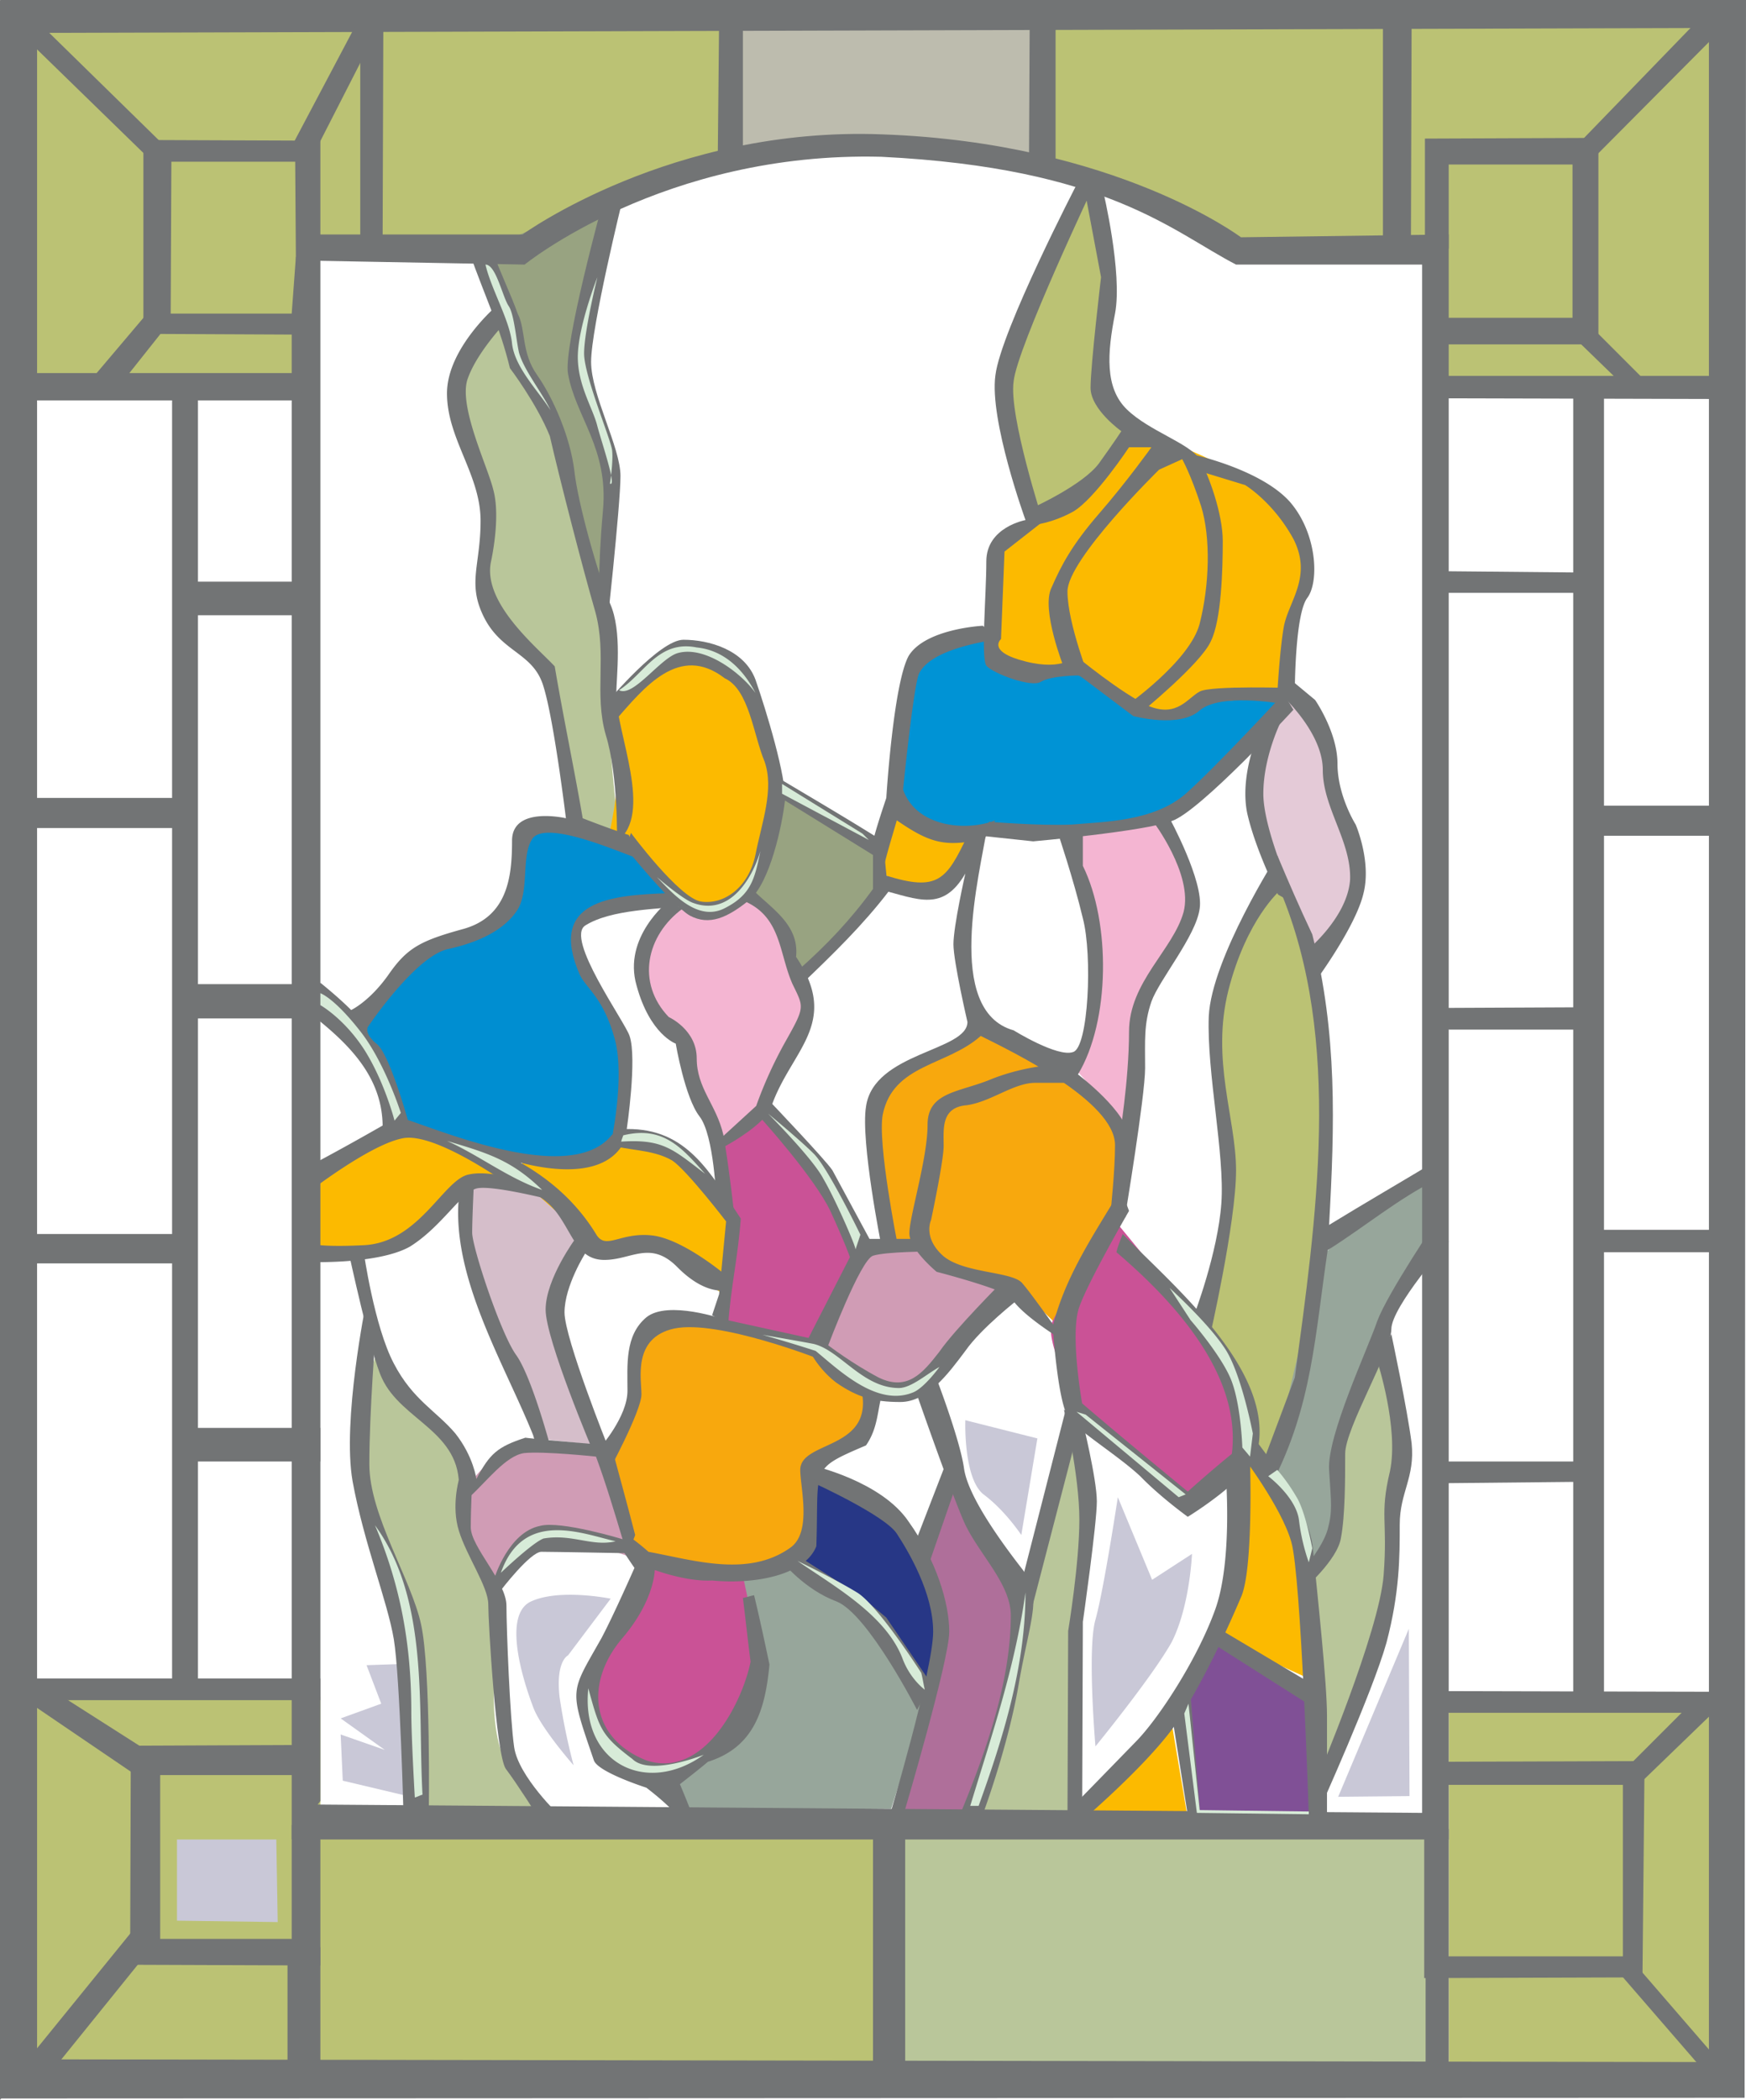 <svg xmlns="http://www.w3.org/2000/svg" width="239.616" height="288" viewBox="0 0 179.712 216"><path d="m211.166 316.329 71.352-1.368v14.112l-21.6 9.864-20.16-.072-2.664 12.888h-27.648zm104.688-1.8v14.976l19.656 8.928 20.232-.72 1.152 15.408 27.36-.432.72-38.592zm41.04 173.664 28.872.36-.216 38.304-28.656.144zm-146.736-1.584 30.6.864v13.176l59.472-.144-1.224 25.416-89.28 1.44z" style="fill:#bbc274" transform="translate(-207.782 -312.945)"/><path d="m304.622 442.4-5.616-2.231s-3.168-12.312-1.44-14.832c1.656-2.376 6.408-2.664 8.208-4.392 1.728-1.656 3.528-1.944 3.528-1.944s8.28 3.024 11.376 6.192c3.096 3.096 3.096 11.16 2.016 12.456-1.152 1.368-5.328 12.312-5.328 12.312l-4.896-4.68z" style="fill:#f8a80d" transform="translate(-207.782 -312.945)"/><path d="M317.366 459.969s-4.176 17.064-6.192 26.568c-2.088 9.72-5.04 14.112-5.04 14.112l12.384-.144s.576-19.872.576-24.048c0-4.104.288-6.336.288-9.36 0-2.952-2.016-7.128-2.016-7.128z" style="fill:#b9c69a" transform="translate(-207.782 -312.945)"/><path d="m274.31 473.505-6.12 11.952 1.512 7.2s3.024 3.24 5.688 3.024c2.664-.144 9.792-3.96 9.792-8.208 0-4.104-.576-12.528-.576-12.528z" style="fill:#ca5296" transform="translate(-207.782 -312.945)"/><path d="M256.094 465.585s2.808-3.888 5.328-3.888c2.448 0 8.496.576 8.496.576l3.024 10.944s-6.48-2.52-8.424-1.728c-2.16.72-5.616 4.464-5.616 4.464s-3.384-4.68-3.384-5.616c0-.936.576-4.752.576-4.752z" style="fill:#d09cb5" transform="translate(-207.782 -312.945)"/><path d="M299.582 395.169s-2.52 5.832-1.152 7.344c1.512 1.512 4.752 2.088 6.48 1.152 1.656-1.008 3.024-4.896 3.024-4.896s-3.6 0-5.184-1.152c-1.44-1.152-3.168-2.448-3.168-2.448z" style="fill:#fcba00" transform="translate(-207.782 -312.945)"/><path d="m256.958 338.865 15.048-6.264s-4.392 10.152-3.816 17.28c.504 7.128 3.312 12.96 2.448 17.568-.792 4.68-.792 9.144-.792 9.144s-1.656-9.648-4.176-16.56c-2.448-6.84-8.712-21.168-8.712-21.168z" style="fill:#98a381" transform="translate(-207.782 -312.945)"/><path d="M259.838 344.409s-6.048 5.544-5.184 10.872c.936 5.184 3.168 7.632 2.808 11.736-.432 4.176-.576 6.192.936 8.352 1.44 2.016 4.536 4.968 5.688 7.632 1.08 2.664 3.096 15.048 3.096 15.048l4.32 1.296s-1.296-12.6-1.296-15.552c0-3.096-.576-7.92-1.512-10.008-.936-2.088-2.664-15.264-4.104-17.64-1.512-2.376-3.528-6.912-3.528-6.912z" style="fill:#b9c69a" transform="translate(-207.782 -312.945)"/><path d="M276.11 495.68s8.208-3.24 8.568-6.767c.432-3.6 1.152-6.192.576-9.072a431.433 431.433 0 0 0-.936-4.464l4.824-1.08s6.912 2.16 9.36 5.904c2.736 3.816 4.392 8.28 4.392 8.28l-3.384 10.512-21.456.36z" style="fill:#97a69b" transform="translate(-207.782 -312.945)"/><path d="M270.782 385.593s4.968-5.904 7.344-5.904c2.52 0 6.048-.432 7.416 4.536 1.368 4.824 2.232 12.744 1.8 15.12-.432 2.52-4.68 8.784-7.128 7.416-2.52-1.368-7.344-7.416-7.344-7.416h-2.52s1.368-5.544.864-8.064c-.432-2.376-.432-5.688-.432-5.688z" style="fill:#fcba00" transform="translate(-207.782 -312.945)"/><path d="M291.662 463.929s6.696 3.024 10.224 7.128c3.672 3.96 1.512 15.984 1.512 15.984s-2.736-2.736-4.536-5.616c-1.656-2.88-9.144-8.28-9.144-8.28z" style="fill:#273786" transform="translate(-207.782 -312.945)"/><path d="m306.422 464.649-3.24 7.776s2.448 7.92 1.152 12.096c-1.368 4.104-4.392 15.12-4.392 15.12l7.2-.216s6.264-13.392 5.328-19.296c-1.008-5.76-6.048-15.48-6.048-15.48z" style="fill:#af6f9a" transform="translate(-207.782 -312.945)"/><path d="m329.03 488.84 1.728 11.16h13.032l-1.584-13.247-9.792-5.472z" style="fill:#805096" transform="translate(-207.782 -312.945)"/><path d="M322.838 438.873s7.704 9.216 10.872 13.968c3.24 4.68 1.8 10.512 1.8 10.512l-5.184 4.32-11.088-8.856s-3.816-7.488-3.24-9.648c.648-2.016 6.84-10.296 6.84-10.296z" style="fill:#ca5296" transform="translate(-207.782 -312.945)"/><path d="M277.046 405.32s1.512 1.873 3.6 1.513c2.088-.36 3.6-2.448 3.6-2.448s4.104 4.032 5.616 8.136c1.584 4.176-.36 7.416-1.8 9.648-1.296 2.376-1.512 7.272-3.6 7.416-2.088.216-3.24.216-3.24.216l-4.032-10.872s-3.672-4.32-3.672-7.416c0-2.88 3.528-6.192 3.528-6.192z" style="fill:#f4b5d2" transform="translate(-207.782 -312.945)"/><path d="M335.942 461.913s-1.368 11.52-1.8 14.4c-.432 3.096-1.152 4.968-1.152 4.968l9.648 4.392s-.144-12.096-1.728-16.272c-1.44-4.176-4.968-7.488-4.968-7.488zm-7.632 27.864-10.368 9.648 12.096.576z" style="fill:#fcba00" transform="translate(-207.782 -312.945)"/><path d="m287.774 394.593 9.432 4.824s3.024 3.24.864 5.4c-2.088 2.232-8.352 9.288-8.352 9.288s-.216-4.608-2.592-6.84c-2.376-2.16-2.52-2.88-2.52-2.88z" style="fill:#98a381" transform="translate(-207.782 -312.945)"/><path d="m245.51 484.233 4.104-.144.432 13.68-6.984-1.656-.216-4.752 4.536 1.584-4.536-3.24 4.176-1.512z" style="fill:#c9c8d7" transform="translate(-207.782 -312.945)"/><path d="M339.11 402.8s-6.552 10.657-6.552 14.257c0 3.528 2.016 16.992 1.296 21.744-.72 4.68-2.448 10.296-2.448 10.296l4.896 13.176 1.368 1.08s3.888-6.624 4.608-13.536c.72-6.912 2.88-22.104 1.872-28.872-.936-6.624-2.448-13.176-2.448-13.176z" style="fill:#bbc274" transform="translate(-207.782 -312.945)"/><path d="M246.734 451.545s2.808 4.104 5.256 6.768c2.448 2.592 3.6 3.744 3.6 5.256 0 1.44-1.44 4.68 0 6.696 1.44 2.088 3.528 6.984 3.528 8.64 0 1.728-1.656 11.664.936 15.624 2.664 3.888 4.752 5.04 4.752 5.04l-14.472.144s.144-17.928-1.296-21.024c-1.512-2.952-4.968-11.736-4.608-16.848.432-5.112 2.304-10.296 2.304-10.296zm103.104.215s-4.32 8.64-4.32 11.593c0 3.024.36 7.344-.72 8.28-1.224.936-2.304 3.528-2.304 3.528l1.656 20.088s5.112-11.016 5.688-16.344c.576-5.184 1.872-12.528 1.872-16.488 0-3.888-1.872-10.656-1.872-10.656z" style="fill:#b9c69a" transform="translate(-207.782 -312.945)"/><path d="M269.918 462.777s2.664-3.888 3.096-8.136c.504-4.176.72-5.328 4.968-5.976 4.248-.72 14.976 3.816 14.976 3.816l4.392 3.96s-.216 3.816-2.016 5.184c-1.8 1.296-4.68.648-4.68 3.744s2.448 8.28-2.232 9.144c-4.68.864-15.408-.864-15.408-.864z" style="fill:#f8a80d" transform="translate(-207.782 -312.945)"/><path d="M308.582 378.177s-4.896-.432-6.768 4.248c-1.872 4.536-3.024 14.472.864 15.912 3.816 1.296 10.8.144 12.816 0 2.088-.072 12.816.216 15.912-3.672 3.168-3.816 9-9.936 9-9.936s-6.336-.936-11.52 1.224c-5.256 2.088-8.568-4.104-10.728-4.176-2.232-.072-7.488.72-8.136-1.728-.72-2.448-1.584-2.016-1.44-1.872z" style="fill:#0093d5" transform="translate(-207.782 -312.945)"/><path d="M277.982 405.825s-4.68-6.048-9.648-7.272c-4.824-1.368-6.048-.432-7.128 2.376-1.152 2.952.432 6.264-3.672 7.416-3.96 1.152-.576-.864-5.688 2.16-5.112 3.24-7.416 7.92-7.416 7.92l4.032 9.432 11.088 4.176s7.416.936 9.936-.792c2.448-1.8 2.952-4.752 2.952-4.752s-.648-5.688-1.8-8.496c-1.08-2.88-4.536-8.496-3.24-10.296 1.368-1.872 10.584-1.872 10.584-1.872z" style="fill:#008ed1" transform="translate(-207.782 -312.945)"/><path d="M255.302 434.84s4.752-1.727 8.208.36c3.312 2.089 4.464 5.329 4.464 5.329s-4.104 5.256-3.096 7.92c.864 2.664 5.256 13.248 5.256 13.248l-7.2-.792s-5.904-14.184-6.84-17.208c-1.008-2.952-.792-8.856-.792-8.856z" style="fill:#d5beca" transform="translate(-207.782 -312.945)"/><path d="M292.742 451.113s1.8-8.136 3.6-9.072c1.512-.936 6.264-1.152 6.264-1.152s.72 1.512 4.176 2.808c3.384 1.296 6.048 1.296 6.048 1.296s-7.776 9.648-12.384 10.584c-4.392 1.008-5.904-2.232-5.904-2.232z" style="fill:#d09cb5" transform="translate(-207.782 -312.945)"/><path d="m317.726 398.337 9.288-1.584s4.536 7.56 2.52 11.376c-2.016 3.744-4.392 10.296-4.392 12.816 0 2.52-1.8 7.488-1.8 7.488l-4.824-5.472s1.944-7.848 1.944-9.864c0-2.16-2.736-14.76-2.736-14.76z" style="fill:#f4b5d2" transform="translate(-207.782 -312.945)"/><path d="M341.054 384.585s-5.688 6.48-4.608 11.376c1.08 4.824 6.552 13.968 6.552 13.968s2.448 1.584 3.6-1.872c1.152-3.672.576-7.056-.36-10.44-.936-3.456-2.448-10.368-2.448-10.368z" style="fill:#e4cad7" transform="translate(-207.782 -312.945)"/><path d="M239.894 433.545v7.56s4.896.936 7.344.144c2.448-.792 7.848-6.408 7.848-6.408l6.624-.576s-12.024-6.048-13.536-5.256c-1.44.792-8.28 4.536-8.28 4.536z" style="fill:#fcba00" transform="translate(-207.782 -312.945)"/><path d="M261.998 432.177s5.04.72 7.128-.864c2.088-1.728 3.96-2.52 6.84-1.296 2.808 1.08 7.2 8.064 7.2 8.064l-1.152 7.848-7.344-5.04s-3.6 2.16-6.048-.072c-2.52-2.376-8.136-7.272-8.136-7.272z" style="fill:#fcba00" transform="translate(-207.782 -312.945)"/><path d="M281.942 430.52s1.44 10.44 1.008 12.6c-.36 2.233-1.656 6.049-1.656 6.049l10.296 2.664 4.968-11.664-10.368-13.608s-.648 2.448-2.016 3.168c-1.44.792-2.232.792-2.232.792z" style="fill:#ca5296" transform="translate(-207.782 -312.945)"/><path d="M355.454 433.473s-11.376 7.488-11.736 9.072c-.432 1.584-5.184 21.816-5.184 21.816l3.744 9.648s2.232-.144 2.592-6.192c.432-5.976 4.248-17.424 5.472-19.08 1.224-1.584 4.968-7.92 4.968-7.92z" style="fill:#97a69b" transform="translate(-207.782 -312.945)"/><path d="M319.094 332.529s-8.136 14.976-8.136 18.144c0 3.24 2.808 14.328 2.808 14.328s2.52.72 5.112-1.872c2.592-2.664 5.256-5.904 5.256-5.904s-4.608-2.88-3.672-7.632c1.008-4.608 1.224-8.64.576-11.592-.576-3.096-1.944-5.472-1.944-5.472z" style="fill:#bbc274" transform="translate(-207.782 -312.945)"/><path d="M312.47 381.705s-2.808.288-2.808-3.24-.36-7.488 1.08-9.576c1.512-2.016 4.608-1.656 7.2-4.104 2.52-2.448 5.976-7.56 7.704-7.2 1.656.432 7.848 2.736 11.448 5.328 3.6 2.664 4.248 2.664 4.608 6.768.36 4.104-1.44 15.048-1.44 15.048s-5.688.144-8.28.504c-2.52.432-5.256 2.592-8.136.36-2.88-2.232-6.264-4.32-6.264-4.32z" style="fill:#fcba00" transform="translate(-207.782 -312.945)"/><path d="m299.006 499.713 57.888 2.448-1.512 24.624-56.664.36z" style="fill:#b9c69a" transform="translate(-207.782 -312.945)"/><path d="M283.382 315.177v13.896s11.52-1.296 15.624-1.296c4.248 0 15.696 2.16 15.696 2.16l-.216-14.976z" style="fill:#bdbcae" transform="translate(-207.782 -312.945)"/><path d="M207.782 312.945h179.712l-.144 215.784-179.496.072-.072-4.032 175.896.288V315.825l-172.08.504z" style="fill:#727475" transform="translate(-207.782 -312.945)"/><path d="m238.238 339.729 23.544.432s14.328-11.664 36.72-11.088c23.256 1.152 29.952 7.704 36.504 11.088h19.152v159.264l-114.552-.864-1.656 3.6h118.944V337.065l-21.384.288s-12.888-9.72-36.864-10.584c-21.744-.864-37.08 10.296-37.08 10.296h-20.808v-9.648l-18.216-.072v19.512l2.808-1.152.072-16.128h12.744zm-30.456-26.784v216l3.816-4.608V314.745z" style="fill:#727475" transform="translate(-207.782 -312.945)"/><path d="M223.334 345.2h14.472l.432-5.831 2.52.144V498.2l-2.952 3.96v-154.8l-15.192-.072z" style="fill:#727475" transform="translate(-207.782 -312.945)"/><path d="M210.59 351.32h28.008l.288 2.809h-28.08zm34.272-35.423v22.176l2.304-.72.072-21.816z" style="fill:#727475" transform="translate(-207.782 -312.945)"/><path d="m237.806 327.993 7.2-13.608 1.656 1.512-6.624 12.96zm-27.288-11.016 13.464 13.104 1.008-1.872-13.68-13.392zm12.456 28.152-5.976 7.056 3.528-.144 4.176-5.256zm58.824-30.096-.144 14.688 2.592-.72v-13.968zm31.968.072-.072 14.472 2.736.72v-15.192zm36.36.144v22.392l2.88.36.072-23.184zm4.32 11.951v11.305h2.448v-8.64h12.744v15.768h-13.68v2.736h16.344v-21.24zm1.368 24.409h28.152v2.376l-28.44-.072z" style="fill:#727475" transform="translate(-207.782 -312.945)"/><path d="m369.638 347.505 4.68 4.536h2.736l-5.544-5.544zm.216-19.368 13.392-13.824 1.224 2.16-13.032 13.104zm-72.216 171.792v26.784l3.312-.792v-25.776zm-59.832.72v11.736H224.27v-16.848h13.896v-3.096l-16.92.072-.072 22.536 19.584.072v-12.96zm2.952-15.049h-32.976v2.233h32.976z" style="fill:#727475" transform="translate(-207.782 -312.945)"/><path d="M237.374 513.969v12.312h3.384v-13.032zm-14.544 0-10.584 13.104-2.448-1.224 11.88-14.616zm-13.464-26.856 13.032 8.856 1.872-2.088-10.728-6.84zm16.128-133.56v133.056h2.664V352.04z" style="fill:#727475" transform="translate(-207.782 -312.945)"/><path d="M210.518 395.025h16.92v3.096h-17.64zm0 44.855h16.128v3.025h-16.848zm16.128-25.703h11.52v3.528h-11.088zm.792-41.4h11.088v3.456h-11.448zm0 87.048h13.32v3.456h-14.112zM369.71 352.833v135.36h3.168V352.04z" style="fill:#727475" transform="translate(-207.782 -312.945)"/><path d="M371.654 395.817h14.112v3.096h-15.624zm.432 43.632h13.68v2.304h-14.832zm-16.344-67.752 15.336.144.864 2.088h-15.048zm.576 44.928 15.48-.072-.864 2.304h-14.04zm-.216 46.655h14.832l-.36 2.089-14.256.144zm-1.728 38.305v14.832l22.464-.072.216-22.248-20.88.072.072 2.376h18.576v17.64h-17.928V501.08zm1.224-14.688 29.664.072-.216 2.16h-29.304z" style="fill:#727475" transform="translate(-207.782 -312.945)"/><path d="M354.518 515.697v11.664l2.376-.36v-11.016zm19.944.216 9.792 11.304.792-.864v-1.008l-9.216-10.656zm.504-20.88 6.624-6.624 2.952.288-8.424 8.136zM269.846 333.68s-4.104 14.905-3.6 17.713c.792 4.464 4.176 7.632 3.6 14.04-.576 6.336-.36 9.792-.36 9.792l.648 3.384s1.512-13.68 1.512-16.704c0-2.952-3.024-8.352-3.024-11.736 0-3.528 3.24-16.704 3.24-16.704zm.576 51.337s5.256-6.264 7.704-6.264c2.592 0 6.264 1.008 7.416 4.104 1.08 3.096 3.24 10.152 3.024 12.528-.288 2.448-1.512 8.352-3.672 10.152-2.232 1.8-4.104 2.664-6.12 1.584-1.944-1.152-6.624-6.984-6.624-6.984.216-.504.36-.936.576-1.512 0 0 4.968 6.696 7.2 7.056 2.304.36 4.896-1.368 5.616-4.824.648-3.312 1.944-6.696.936-9.576-1.152-2.736-1.584-7.416-4.104-8.568-4.68-3.6-8.28.936-11.304 4.392-.216-.648-.432-1.368-.648-2.088z" style="fill:#727475" transform="translate(-207.782 -312.945)"/><path d="m281.798 446.073-.72 2.16 1.656.936c.288-3.96 1.008-6.912 1.296-10.872-3.168-4.752-5.544-9.288-11.736-9.216 0 0 1.08-7.272.288-9.576-.504-1.512-6.696-10.08-4.536-11.376 2.664-1.656 7.488-1.656 10.44-2.016-.576-.36-1.296-.792-1.944-1.296-5.832.216-12.456.72-9.072 8.424.72 1.44 2.448 2.376 3.6 6.624 1.08 4.032-.432 10.8-.432 10.8 1.44.648 4.248.432 6.336 1.656 1.512 1.008 5.544 6.264 5.544 6.264z" style="fill:#727475" transform="translate(-207.782 -312.945)"/><path d="M276.542 405.68s-4.68 3.673-3.24 8.64c1.368 5.04 4.032 5.977 4.032 5.977s.936 5.544 2.448 7.488c1.512 1.944 1.728 8.64 1.728 8.64.36.504 1.656 1.728 1.944 2.304 0 0-.648-5.976-1.224-9.072-.72-3.096-2.736-4.752-2.736-7.848 0-2.952-2.88-4.248-2.88-4.248-3.384-3.528-2.304-8.424 1.44-11.16-.504-.216-.936-.504-1.512-.72z" style="fill:#727475" transform="translate(-207.782 -312.945)"/><path d="M282.23 429.8v1.153s4.392-2.304 4.968-4.248c2.016-5.76 7.128-8.496 2.52-15.336.36-3.384-2.664-5.04-4.608-7.056-.504.36-1.008.648-1.584 1.008 4.752 1.44 4.32 5.472 5.832 8.856 1.152 2.376 1.296 2.304-.648 5.76a43.502 43.502 0 0 0-3.096 6.768zm-19.44 5.04s-4.248-1.655-6.768-1.08c-2.592.505-5.112 7.057-10.872 7.273-5.76.288-6.192-.432-6.192-.432l.432 2.16s7.272.288 10.584-1.584c3.24-2.016 5.256-5.544 6.84-5.976 1.584-.432 8.208 1.296 8.208 1.296z" style="fill:#727475" transform="translate(-207.782 -312.945)"/><path d="M255.014 436.065c-.792 8.28 4.68 17.136 7.632 24.48.144.432.216.864.288 1.368a8.422 8.422 0 0 0 1.44-.36s-1.872-6.984-3.456-9.216c-1.584-2.16-4.536-11.088-4.536-12.6 0-1.584.216-5.904.216-5.904-.504.72-1.008 1.44-1.584 2.232z" style="fill:#727475" transform="translate(-207.782 -312.945)"/><path d="M243.638 441.609s2.304 10.728 3.456 13.104c2.016 4.392 8.208 5.472 7.92 11.448 0 0-.504 2.16 1.152.72 1.728-1.584 3.672-4.176 5.544-4.464 2.016-.216 7.416.36 7.416.36 1.008 2.736 1.872 5.616 2.736 8.496 0 0-6.408-1.944-8.496-1.368-3.24.648-4.68 5.328-4.68 5.328.216.432.504.864.648 1.296 0 0 3.024-3.96 4.176-3.96 1.152 0 8.784.144 8.784.144.288-.576.648-1.224.864-1.872-.792-3.096-1.656-6.192-2.448-9.144-2.736-.36-6.12-.504-8.856-.864-2.88.936-3.672 1.656-5.04 4.248 0 0-.288-2.304-2.16-4.68-1.944-2.304-4.392-3.456-6.336-7.2-2.016-3.816-3.096-11.448-3.096-11.448-.504-.072-1.008-.144-1.584-.144z" style="fill:#727475" transform="translate(-207.782 -312.945)"/><path d="M245.438 447.08s-2.448 12.025-1.368 18.217c1.152 6.336 3.6 12.384 4.248 16.272.648 3.96 1.008 18.576 1.008 18.576l2.592-.648s.216-14.832-.792-19.44c-1.008-4.68-5.328-11.232-5.328-16.488 0-5.472.648-13.392.648-13.392zm9.576 18.073s-.792 2.736 0 5.256c.792 2.592 3.024 5.76 3.024 7.56 0 1.872.792 15.408 1.8 16.92 1.152 1.512 3.24 4.824 3.24 4.824h2.304s-4.248-4.032-4.68-7.056c-.432-2.952-.792-12.168-.792-14.544 0-2.448-3.672-6.048-3.672-8.064s.144-4.608.144-4.608zm12.024-24.84s-3.096 4.176-3.096 7.344c0 3.096 4.896 14.616 4.896 14.616l1.584-.36s-4.536-11.304-4.536-13.968c0-2.736 2.16-6.12 2.16-6.12zm51.624-108.504s-7.848 15.12-8.424 19.728c-.648 4.608 3.096 14.904 3.096 14.904s-4.032.72-4.032 4.248c0 3.528-.576 9.864 0 10.728.648.792 4.68 2.304 5.616 1.656 1.08-.648 3.96-.648 3.96-.648l5.544 4.176s4.752 1.296 6.84-.576c2.088-1.8 8.208-.72 8.208-.72l1.44-1.584s-8.496-.288-9.648.36c-1.224.648-2.304 2.664-5.184 1.512-2.88-1.296-7.56-5.184-7.56-5.184s-1.224 1.584-5.184.576c-4.032-1.008-2.52-2.304-2.52-2.304l.36-9 3.96-3.096s-3.528-10.872-3.024-14.4c.36-3.528 8.352-20.376 8.352-20.376z" style="fill:#727475" transform="translate(-207.782 -312.945)"/><path d="M321.326 332.6s2.016 8.425 1.224 12.6c-.792 4.033-1.08 7.633 1.224 9.865 2.304 2.232 6.408 3.456 7.488 5.112.936 1.656 2.376 5.616 2.376 8.424 0 2.952-.144 8.136-1.224 10.296-1.008 2.304-7.2 7.344-7.2 7.344l-1.584-.648s6.624-4.608 7.632-8.496c1.008-3.96 1.152-8.856.144-12.096-1.08-3.312-1.944-4.824-1.944-4.824l-2.376 1.08s-9.432 9.216-9.432 12.528c0 3.312 2.376 9.288 2.376 9.288l-2.736-1.44s-2.376-5.976-1.296-8.208c1.008-2.304 2.088-4.392 4.896-7.632 2.88-3.312 5.4-6.84 5.4-6.84h-2.304s-3.528 5.328-5.76 6.624c-2.232 1.224-4.104 1.368-4.104 1.368v-1.8s5.112-2.304 6.768-4.536c1.656-2.304 2.304-3.312 2.304-3.312s-3.168-2.232-3.168-4.464c0-2.304 1.08-11.376 1.08-11.376l-1.872-9.936z" style="fill:#727475" transform="translate(-207.782 -312.945)"/><path d="M330.758 359.745s6.84 1.512 9.792 4.824c2.808 3.24 3.024 8.208 1.8 9.864-1.296 1.656-1.296 9.648-1.296 9.648l-1.8.216s.216-4.176.648-6.768c.432-2.664 3.024-5.184 1.008-9.144-2.088-3.816-4.968-5.544-4.968-5.544l-5.184-1.584zm-21.816 17.568s-5.904.288-7.632 3.096c-1.584 2.88-2.304 14.616-2.304 14.616-.432 1.296-.864 2.592-1.224 3.888-3.24-2.016-6.552-3.96-9.936-5.976.288.792.432 1.584.648 2.304 3.528 2.16 6.984 4.32 10.368 6.408.36-1.44.792-2.808 1.224-4.32 3.456 2.376 5.04 2.808 9.072 1.872a9.718 9.718 0 0 1 1.08-1.872c-3.24 1.224-8.208.576-9.504-3.168 0 0 1.08-10.8 1.656-11.952 1.152-2.304 5.904-3.168 8.208-3.528-.576-.432-1.152-.936-1.656-1.368z" style="fill:#727475" transform="translate(-207.782 -312.945)"/><path d="M309.59 397.473s5.184.432 8.496.288c3.24-.288 8.424-.288 11.736-3.168 3.24-2.88 10.08-10.296 10.08-10.296l1.008 1.656s-9.648 10.512-12.528 11.448c-2.88 1.08-14.256 2.088-14.256 2.088l-5.4-.576z" style="fill:#727475" transform="translate(-207.782 -312.945)"/><path d="M316.646 398.553s1.656 4.896 2.592 8.856c1.008 3.816.576 13.32-1.008 13.752-1.584.576-6.12-2.232-6.12-2.232-7.2-2.016-3.456-16.128-2.736-20.808-.72.288-1.368.576-2.016.792-2.16 4.536-3.024 5.76-8.352 4.104-.216.504-.432 1.008-.576 1.44 3.888 1.008 6.408 2.304 8.712-1.656 0 0-1.224 5.4-1.224 7.272 0 1.8 1.44 7.992 1.44 7.992 0 3.024-9.648 3.096-10.44 8.712-.576 3.528 1.584 14.328 1.584 14.328.504-.072 1.08-.144 1.656-.216 0 0-2.088-10.44-1.512-13.32 1.08-5.184 6.624-4.968 10.08-8.064 3.168 1.584 13.824 6.696 13.824 11.232 0 2.592-.432 6.624-.432 6.624.504.216 1.008.504 1.512.792 0 0 .36-5.4.36-8.064 0-2.664-5.256-6.624-5.256-6.624 3.312-5.472 3.384-15.624.504-21.456v-3.24c-.504-.288-1.008-.504-1.584-.864-.36.288-.72.432-1.008.648z" style="fill:#727475" transform="translate(-207.782 -312.945)"/><path d="M326.438 397.4s4.176 5.473 3.168 9.36c-1.08 3.889-5.616 7.2-5.616 12.313 0 5.04-1.008 11.016-1.008 11.016l.576 8.136s2.088-12.528 2.088-15.408c0-2.808-.144-4.536.648-6.84.792-2.232 4.608-6.768 4.968-9.576.432-2.808-3.096-9.288-3.096-9.288zm12.816 3.529s-6.768 10.584-7.056 16.56c-.216 5.76 1.656 14.184 1.296 19.224-.36 5.112-2.808 11.52-2.808 11.52.504.792 1.008 1.512 1.584 2.376 0 0 2.736-11.88 2.736-17.28 0-5.328-2.592-11.304-.792-18.504 1.872-7.344 5.328-10.296 5.328-10.296 6.48 15.408 3.672 34.056 1.512 50.112l-3.24 8.64c.288.792.504 1.512.864 2.304 4.176-7.992 4.464-15.408 5.76-24.048 3.888-2.448 7.2-5.256 11.232-7.272-.072-.576-.216-1.152-.36-1.728-3.6 2.16-7.2 4.248-10.728 6.408.576-10.296.864-19.656-1.728-29.88-1.296-2.736-2.448-5.4-3.6-8.136z" style="fill:#727475" transform="translate(-207.782 -312.945)"/><path d="M337.238 388.545s-1.872 4.248-1.08 8.064c.864 3.816 3.168 8.352 3.168 8.352l2.016 1.152s-3.528-7.56-3.528-11.52c0-3.888 1.872-7.56 1.872-7.56zm2.448-4.105s4.248 3.817 4.248 7.705 2.952 7.344 2.808 11.304c-.288 3.96-4.608 7.416-4.608 7.416l1.296 2.664s3.888-5.328 4.68-8.64c.864-3.312-.792-7.128-.792-7.128s-1.872-2.952-1.872-6.264c0-3.24-2.304-6.552-2.304-6.552l-2.52-2.088zm-23.04 38.017s-3.168.072-6.696 1.44c-3.384 1.44-6.696 1.296-6.696 4.752 0 3.456-1.872 9.432-1.872 11.16 0 1.656 2.808 3.96 2.808 3.96s6.408 1.656 7.632 2.592c1.008 1.872 5.616 4.608 5.616 4.608s-3.384-4.824-4.392-5.976c-.936-1.296-6.048-1.008-8.208-2.88-2.088-1.872-1.224-3.672-1.224-3.672s1.296-6.048 1.296-7.632c0-1.728-.288-3.96 2.376-4.176 2.52-.36 4.824-2.304 7.056-2.304h4.536a51.28 51.28 0 0 0-2.232-1.872z" style="fill:#727475" transform="translate(-207.782 -312.945)"/><path d="M323.198 435.2c-2.736 4.609-5.76 8.929-7.056 14.185 0 0 .504 8.136 1.728 9.576 1.296 1.44 5.112 3.816 7.272 5.832 2.088 2.16 4.896 4.176 4.896 4.176s6.624-4.032 7.2-6.912c1.728-8.208-8.784-16.92-13.896-22.176-.216.576-.504 1.224-.648 1.872 5.832 4.968 12.888 12.528 11.88 20.736a126.947 126.947 0 0 0-4.536 3.888c-3.672-3.024-7.344-6.048-10.872-9.072 0 0-1.296-7.2-.288-9.936.936-2.664 5.112-9.864 5.112-9.864-.288-.792-.576-1.512-.792-2.304z" style="fill:#727475" transform="translate(-207.782 -312.945)"/><path d="M333.926 464.289s.792 9.144-1.08 14.256c-1.872 5.184-5.904 11.304-8.208 13.608a4339.91 4339.91 0 0 1-8.64 8.856h2.232s7.416-6.192 10.584-10.728c2.952-4.536 5.472-10.152 6.696-13.032 1.296-2.808.936-13.968.936-13.968z" style="fill:#727475" transform="translate(-207.782 -312.945)"/><path d="m328.382 489.2 1.8 11.377h1.224l-1.08-13.176zm6.552-30.671s7.632 8.64 7.992 13.824c.504 5.112 1.44 13.752 1.44 17.064v11.736l-1.872-1.44s-.792-24.768-1.8-28.152c-1.008-3.6-5.184-9.072-5.184-9.072z" style="fill:#727475" transform="translate(-207.782 -312.945)"/><path d="m332.054 481.64 10.656 6.769v-2.304l-10.296-6.12zm23.688-43.271s-5.112 7.56-6.192 10.44c-1.008 2.952-5.184 11.808-4.968 15.336.216 3.456.36 4.248-.144 6.12-.504 1.8-2.52 4.176-2.52 4.176v2.016s3.528-3.024 3.888-5.328c.432-2.304.432-6.048.432-8.64 0-2.664 4.752-10.512 4.752-12.816 0-2.304 5.904-9 5.904-9z" style="fill:#727475" transform="translate(-207.782 -312.945)"/><path d="M349.55 452.985s2.232 6.84 1.296 11.304c-1.08 4.536-.216 4.968-.648 10.656-.432 5.832-6.84 20.952-6.84 20.952l.216 3.24s5.472-12.096 6.912-17.208c1.368-5.184 1.368-8.856 1.368-12.168 0-3.312 1.584-4.824 1.224-8.352-.432-3.456-2.088-11.232-2.088-11.232zm-63.36-24.912s5.4 5.976 7.056 9.432c1.584 3.456 2.016 4.752 2.016 4.752l-4.536 8.856s.864 2.304 3.096 4.032c2.16 1.512 3.888 2.016 6.624 2.016 2.808 0 4.968-2.952 6.696-5.256 1.656-2.376 5.472-5.328 5.472-5.328l-1.584-1.872s-4.968 4.968-6.552 7.272c-1.728 2.232-3.312 4.104-6.264 2.664-2.736-1.44-5.184-3.312-5.184-3.312s3.312-8.784 4.608-9.216c1.368-.432 5.976-.432 5.976-.432l-.864-1.296h-5.472s-3.24-5.976-3.816-7.056c-.648-1.008-6.48-7.128-6.48-7.128z" style="fill:#727475" transform="translate(-207.782 -312.945)"/><path d="M302.174 456.44s3.384 9.72 4.824 13.033c1.44 3.24 4.824 6.336 4.824 9.648 0 7.128-2.88 14.904-5.544 21.24h2.376s2.88-7.488 4.032-14.472c1.224-6.84 2.448-8.856.216-11.664-2.232-2.88-5.544-7.488-5.904-10.296-.432-2.952-2.808-9.144-2.808-9.144zm-5.688-.36c1.152 6.049-6.336 5.04-6.336 8.065 0 1.8 1.224 6.408-1.008 7.992-4.32 3.096-9.936 1.296-14.616.432a23.423 23.423 0 0 0-2.088-1.656c-.216.288-.504.72-.864 1.08.504.72 1.008 1.512 1.512 2.232 0 0-2.16 4.896-3.384 7.2-3.24 5.76-3.384 5.04-.792 12.6.432 1.224 5.4 2.808 5.4 2.808.936.72 1.8 1.44 2.664 2.304h1.872c-.36-.936-.72-1.8-1.08-2.664 1.008-.792 1.944-1.512 2.88-2.304 4.824-1.512 5.904-5.472 6.336-10.008-.504-2.376-1.008-4.752-1.584-7.128-.36.072-.792.216-1.152.288.288 2.232.504 4.392.792 6.552-.864 4.248-4.824 12.096-10.728 10.152-5.832-2.304-6.336-8.064-2.448-12.6 3.312-3.888 3.312-6.984 3.312-6.984s3.24 1.224 5.904 1.08c4.464.432 9.576-.576 10.728-3.528.288-8.208-.792-7.848 5.112-10.368 1.296-1.872 1.152-3.744 1.728-5.544h-2.16z" style="fill:#727475" transform="translate(-207.782 -312.945)"/><path d="M291.446 463.713s7.056 1.584 9.864 5.76c2.88 4.032 4.176 8.424 4.176 11.304 0 2.952-4.608 18.504-4.608 18.504l-1.584.648s4.536-15.192 4.536-19.152c0-3.96-2.52-8.208-3.744-10.08-1.224-1.872-8.496-5.184-8.496-5.184z" style="fill:#727475" transform="translate(-207.782 -312.945)"/><path d="M288.278 473.577s2.304 2.88 5.616 4.104c3.24 1.296 8.28 11.16 8.28 11.16l1.44-2.736-4.608-6.768-2.664-2.232-6.192-3.96zm16.848-10.08-2.952 7.632 1.08 3.096 2.664-7.704zm12.168-5.544s1.584 6.696 1.584 11.304c0 4.536-1.152 11.448-1.152 11.448l-.072 19.44 1.512-.576.072-19.8s1.44-10.08 1.44-12.384c0-2.304-1.512-8.424-1.512-8.424zm-47.736 3.887s2.808-3.167 2.808-5.831c0-2.664-.288-5.688 1.944-7.56 2.232-1.8 7.992.216 7.992.216l10.512 2.304-.648 1.8s-10.44-4.104-14.976-3.168c-4.32.936-3.384 5.184-3.384 6.768 0 1.728-3.528 8.208-3.528 8.208z" style="fill:#727475" transform="translate(-207.782 -312.945)"/><path d="m312.902 475.809 4.536-17.712 1.224 2.304-4.752 18.288zm-15.264-74.952v3.528c-2.304 3.168-4.752 5.76-7.776 8.424.216.432.36.936.504 1.296 3.168-3.024 6.264-6.048 8.856-9.432-.216-1.656-.36-3.312-.504-4.968-.36.432-.72.792-1.08 1.152zm-41.616-62.137c1.872 5.257 3.168 7.705 4.248 12.097 0 0 2.736 3.6 4.104 6.984 1.008 4.392 3.384 13.608 4.68 18.072 1.224 4.464-.144 8.424 1.08 12.672 1.296 4.176 1.152 10.944 1.152 10.944 3.816-2.736-.072-11.16-.072-15.048 0-1.944.648-6.552-.648-9.432-1.224-2.952-3.312-10.296-3.672-13.68-.432-3.456-2.16-7.416-3.816-9.792-1.656-2.304-1.152-4.68-2.016-6.336-.648-1.872-1.872-4.392-2.52-6.264-.576 0-1.8-.072-2.52-.216z" style="fill:#727475" transform="translate(-207.782 -312.945)"/><path d="M255.518 408.489c-4.464 1.224-5.832 1.944-7.776 4.752-1.944 2.736-3.816 3.6-3.816 3.6-.936-.936-2.016-1.872-3.168-2.808l-1.512 2.808c4.032 3.096 7.848 6.552 7.92 11.88-2.52 1.44-5.112 2.88-7.704 4.248v2.664s6.48-5.04 9.864-5.616c3.456-.576 11.16 5.04 11.16 5.04s2.52.072 4.464 2.448c1.8 2.304 2.232 5.04 5.04 5.04s4.752-2.088 7.56.792c2.952 2.952 5.04 2.304 5.04 2.304v-1.44s-4.464-3.816-7.704-4.176c-3.312-.36-4.752 1.584-5.76-.144-1.944-3.168-4.608-5.544-7.776-7.344 3.6.936 9.36 1.584 10.944-2.736-.504-.072-1.008-.144-1.512-.144-3.96 5.04-16.2.144-21.024-1.512 0 0-1.944-6.984-3.24-7.848-1.296-1.08-.864-1.728-.864-1.728s4.824-7.2 8.208-7.992c3.312-.72 5.832-2.016 7.128-3.96 1.296-1.944.432-5.472 1.512-7.272 1.152-2.232 8.928 1.224 10.656 1.8-.216-.72-.36-1.512-.648-2.304a98.904 98.904 0 0 1-4.752-1.728c-.864-5.04-2.016-10.512-2.88-15.624-1.8-1.944-7.488-6.552-6.552-10.8.36-1.728.864-5.112.216-7.416-.576-2.376-3.672-8.712-2.592-11.448 1.008-2.808 4.104-5.976 4.104-5.976-.288-.504-.72-.936-1.08-1.512 0 0-5.184 4.392-5.184 9.072 0 4.68 3.456 8.352 3.456 13.104 0 4.68-1.44 6.48.432 10.08 1.872 3.528 5.04 3.528 6.048 6.984 1.08 3.456 2.304 13.536 2.304 13.536s-5.544-1.296-5.544 2.304c0 3.672-.432 7.776-4.968 9.072z" style="fill:#727475" transform="translate(-207.782 -312.945)"/><path d="m270.638 477.393-4.392 5.832s-1.296.576-.864 4.32a63.69 63.69 0 0 0 1.44 6.984s-3.24-3.672-4.104-5.832c-.864-2.232-3.384-9.576-.288-11.016 2.952-1.368 8.208-.288 8.208-.288zm52.2-10.44s-1.44 9.504-2.304 12.6c-.864 3.024 0 13.032 0 13.032s5.832-7.128 7.848-10.728c1.872-3.672 2.088-9.072 2.088-9.072l-4.104 2.664zm-15.696-7.92s-.216 5.976 1.872 7.632c2.232 1.656 3.888 4.176 3.888 4.176l1.656-9.936zm45.648 21.456-7.272 17.28 7.344-.072zM225.998 502.16v8.353l10.368.144-.144-8.496z" style="fill:#c9c8d7" transform="translate(-207.782 -312.945)"/><path d="M271.502 383.937c2.592-1.656 4.032-5.184 7.992-4.392 2.16.216 4.392 1.512 6.048 4.68-1.44-2.016-5.184-4.896-7.992-4.104-1.8.504-4.608 4.608-6.048 3.816zm.432 45.792c4.104-1.008 6.048 1.296 8.424 3.96-3.312-2.52-4.32-3.6-8.64-3.312.072-.288.144-.432.216-.648zm3.456-26.569c1.656 1.729 4.248 4.68 7.056 3.169 2.664-1.368 3.024-3.024 3.6-5.832-.864 2.88-3.168 6.696-6.912 5.328-1.08-.36-3.744-2.664-3.744-2.664zm12.888-9.575v1.008l8.928 4.752-.648-.648zm-19.008-52.128s-2.016 5.112-2.016 8.208c0 2.952 1.584 5.328 2.016 7.128.504 1.872 2.016 6.264 1.296 5.904 0 0 .36-2.304.216-3.456-.144-1.152-2.88-7.632-2.88-9.936 0-2.304 1.368-7.848 1.368-7.848zm-28.512 73.656s1.368.432 4.032 3.816c2.592 3.24 4.248 8.496 4.248 8.496l-.648.792s-1.008-3.96-3.096-7.272c-2.088-3.24-4.536-4.608-4.536-4.608zm16.992-74.953c.576 2.52 2.52 5.76 2.736 8.137.288 2.448 2.664 4.824 3.96 6.84-.864-1.8-2.736-4.104-3.24-5.904-.288-1.224-.504-4.032-1.08-4.824-.648-1.008-1.296-4.248-2.376-4.248zm10.584 146.449c-.792 7.704 5.976 11.088 11.88 6.84 0 0-5.544 2.232-7.344.432-3.24-2.448-3.384-3.096-4.536-7.272zm21.528-13.104c3.744 2.592 9.072 5.544 10.8 10.008.792 2.16 2.304 3.24 2.304 3.24-.144-.648-.216-1.152-.36-1.728 0 0-4.464-6.984-6.624-8.28-2.232-1.368-6.12-3.24-6.12-3.24zm40.248 14.688-.432 1.008 1.296 10.224 11.52.144v-.288l-11.232-.144zm-43.848-37.944s4.176.72 5.256.936c2.736.648 5.04 4.536 8.784 4.536 1.296 0 2.952-1.512 4.176-2.16 0 0-1.512 2.088-2.664 2.592-3.744 1.584-7.704-2.304-10.08-4.248a158.11 158.11 0 0 0-5.472-1.656zm-39.888 19.584c2.664 6.264 3.744 12.384 3.744 19.224 0 2.664.36 8.784.36 8.784.288-.072.504-.216.792-.288-.504-9 .72-20.016-4.896-27.72zm81.792-24.408s3.888 3.528 5.616 6.12c1.728 2.448 2.952 8.856 2.952 8.856l-.288 2.376-.792-.936s-.144-4.608-1.224-7.128c-1.08-2.52-4.104-5.976-4.104-5.976zm-9.576 12.744 10.512 8.784.72-.288-10.296-8.208zm-5.256 18.576c-1.08 7.704-3.456 14.616-5.688 21.96h.864c2.52-6.984 4.824-14.4 4.824-21.96zm24.984-11.952s2.88 2.16 3.168 4.536c.288 2.448 1.008 4.32 1.008 4.32l.36-1.44s-.72-3.888-1.656-5.328a18.66 18.66 0 0 0-1.944-2.736zm-78.984 9.936c2.304-6.552 8.352-4.032 11.808-3.24-2.448.576-4.464-.792-7.416-.288-1.152.432-4.392 3.528-4.392 3.528zm-5.544-44.424c3.24 1.44 6.264 3.816 9.792 5.04-3.168-3.096-5.688-3.816-9.792-5.04zm33.048-2.808s4.608 4.608 5.688 6.696c1.152 1.944 3.312 6.84 3.312 7.272l.504-1.512s-3.384-6.984-4.824-8.352c-1.44-1.44-4.68-4.104-4.68-4.104z" style="fill:#d7ebd8" transform="translate(-207.782 -312.945)"/></svg>
